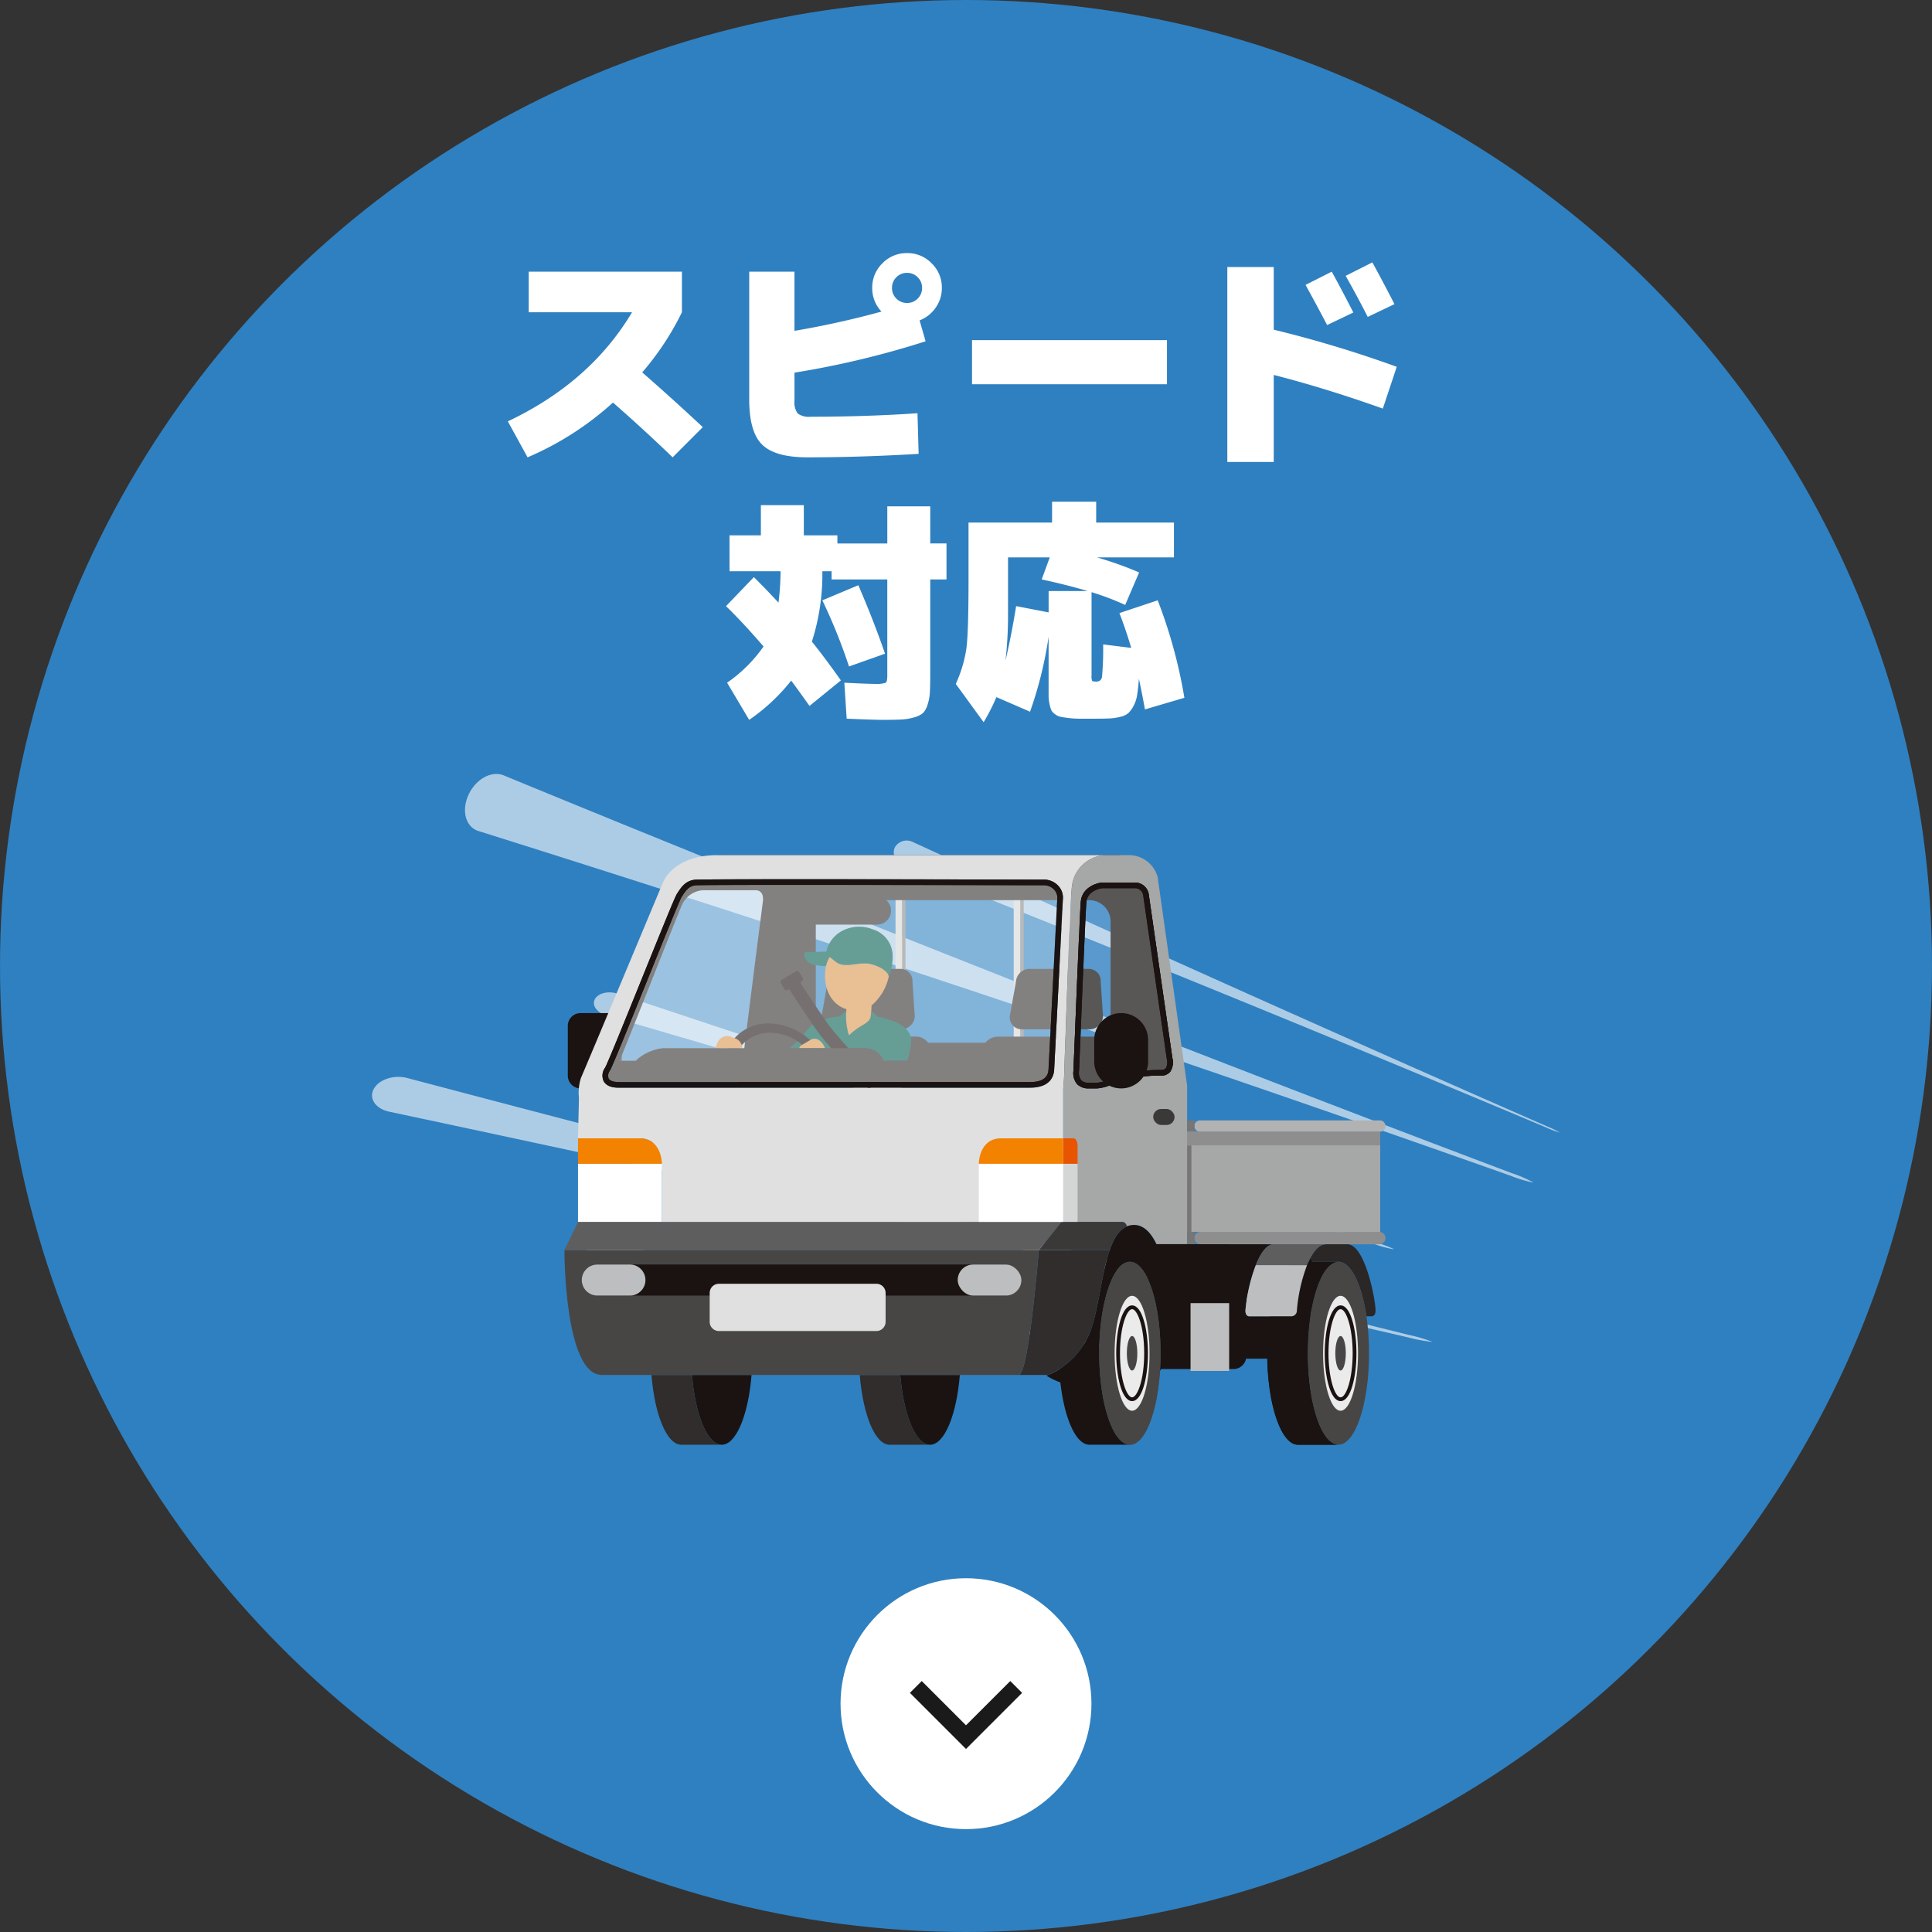 <svg xmlns="http://www.w3.org/2000/svg" xmlns:xlink="http://www.w3.org/1999/xlink" width="308" height="308" viewBox="0 0 308 308">
  <rect x="0" y="0" width="308" height="308" fill="#333333" stroke="none"/>
  <defs>
    <clipPath id="clip-path">
      <rect id="長方形_33610" data-name="長方形 33610" width="170.382" height="65.172" fill="#fff"/>
    </clipPath>
    <clipPath id="clip-path-2">
      <rect id="長方形_33611" data-name="長方形 33611" width="106.219" height="46.557" fill="#fff"/>
    </clipPath>
    <clipPath id="clip-path-3">
      <rect id="長方形_33612" data-name="長方形 33612" width="169.096" height="42.273" fill="#fff"/>
    </clipPath>
    <clipPath id="clip-path-4">
      <rect id="長方形_33613" data-name="長方形 33613" width="93.63" height="18.809" fill="#fff"/>
    </clipPath>
    <clipPath id="clip-path-5">
      <rect id="長方形_33614" data-name="長方形 33614" width="127.601" height="40.969" fill="#fff"/>
    </clipPath>
    <clipPath id="clip-path-6">
      <rect id="長方形_33603" data-name="長方形 33603" width="130.898" height="95.003" fill="none"/>
    </clipPath>
    <clipPath id="clip-path-7">
      <rect id="長方形_33585" data-name="長方形 33585" width="23.907" height="30.99" fill="none"/>
    </clipPath>
    <clipPath id="clip-path-8">
      <rect id="長方形_33586" data-name="長方形 33586" width="14.065" height="31.014" fill="none"/>
    </clipPath>
    <clipPath id="clip-path-9">
      <rect id="長方形_33591" data-name="長方形 33591" width="71.612" height="31.43" fill="none"/>
    </clipPath>
  </defs>
  <g id="anchor02" transform="translate(-806 -880)">
    <g id="グループ_74371" data-name="グループ 74371">
      <circle id="楕円形_161" data-name="楕円形 161" cx="154" cy="154" r="154" transform="translate(806 880)" fill="#2f80c0"/>
      <g id="グループ_71115" data-name="グループ 71115" transform="translate(1177.264 -294.185) rotate(90)">
        <circle id="楕円形_143" data-name="楕円形 143" cx="20" cy="20" r="20" transform="translate(1425.786 197.264)" fill="#fff"/>
        <path id="パス_49664" data-name="パス 49664" d="M1443.119,209.264l8,8-8,8" fill="none" stroke="#1a1a1a" stroke-miterlimit="10" stroke-width="2.667"/>
      </g>
      <path id="パス_138970" data-name="パス 138970" d="M-67.71-21.275V-27.75h24.42v6.475a44.409,44.409,0,0,1-6.327,9.583Q-44.7-7.4-39.96-2.96l-4.81,4.81q-4.551-4.4-9.509-8.732A48.569,48.569,0,0,1-67.895,1.85L-71.04-3.885q13.135-6.216,19.8-17.39ZM-5.735-5.18l.185,6.475q-9.25.555-17.76.555-5.106,0-7.178-2.017T-32.56-7.4V-27.75h7.215v9.435q6.993-1.184,13.875-3.071a5.354,5.354,0,0,1-1.48-3.774,5.346,5.346,0,0,1,1.628-3.922A5.346,5.346,0,0,1-7.4-30.71a5.346,5.346,0,0,1,3.922,1.628A5.346,5.346,0,0,1-1.85-25.16a5.371,5.371,0,0,1-.98,3.145A5.565,5.565,0,0,1-5.4-19.98l.962,3.33a142.9,142.9,0,0,1-20.905,5v4.44a3,3,0,0,0,.518,2.072,3,3,0,0,0,2.072.518Q-13.912-4.625-5.735-5.18ZM-5.7-23.458a2.318,2.318,0,0,0,.7-1.7,2.318,2.318,0,0,0-.7-1.7,2.318,2.318,0,0,0-1.7-.7,2.318,2.318,0,0,0-1.7.7,2.318,2.318,0,0,0-.7,1.7,2.318,2.318,0,0,0,.7,1.7,2.318,2.318,0,0,0,1.7.7A2.318,2.318,0,0,0-5.7-23.458ZM2.96-9.805v-7.03H34.04v7.03ZM63.751-21.238l-4.181,2q-1.48-2.849-3.441-6.4L60.31-27.75Q61.975-24.716,63.751-21.238ZM70.3-22.57l-4.255,2.035q-1.554-3.071-3.515-6.549l4.255-2.146Q69.153-24.864,70.3-22.57Zm.37,9.99L68.45-5.92q-9.139-3.256-17.39-5.365V2.59h-7.4V-28.49h7.4v9.99A186.332,186.332,0,0,1,70.67-12.58ZM-20.9,24.645l5.735-2.405q2.479,5.735,4.255,10.915L-16.65,35.19A89.357,89.357,0,0,0-20.9,24.645Zm-15.355.925,4.44-4.625q2.183,2.183,3.922,4.07a42.342,42.342,0,0,0,.333-5h-8.14V14.285h5V9.475h6.845v4.81H-18.5v1.3h7.955V9.66H-3.7v5.92h2.59v5.735H-3.7V36.3q0,1.887-.056,2.96a7.588,7.588,0,0,1-.37,2.017,3.293,3.293,0,0,1-.722,1.332,3.516,3.516,0,0,1-1.387.684,8.62,8.62,0,0,1-2.054.352q-1.073.055-3,.056-1.3,0-5.735-.185l-.37-5.735q3.7.185,4.81.185a5,5,0,0,0,1.758-.167q.277-.167.278-1.129V21.315h-8.88v-1.3H-20.9A35.193,35.193,0,0,1-22.57,31.231q1.924,2.368,4.625,6.179l-5,4.07q-2.109-2.96-2.923-4.033a30.508,30.508,0,0,1-6.7,6.253l-3.515-5.92a23.307,23.307,0,0,0,5.809-5.772Q-33.448,28.308-36.26,25.57Zm57.646-2.405q-3.367-1-7.326-1.85L15.355,17.8H8.7v8.88a63.1,63.1,0,0,1-.407,7.585q.962-4.107,1.7-8.695l5.18,1v-3.4Zm5.069,3.515,6.1-2.035a78.884,78.884,0,0,1,4.255,15.54l-6.29,1.85q-.37-2.109-.962-4.884-.111,1.554-.278,2.571a5.455,5.455,0,0,1-.573,1.757,4.685,4.685,0,0,1-.814,1.129,2.9,2.9,0,0,1-1.313.611,9.037,9.037,0,0,1-1.758.259q-.851.037-2.442.037H20.054a14.181,14.181,0,0,1-1.721-.111q-.907-.111-1.314-.2a2.292,2.292,0,0,1-.851-.425,1.739,1.739,0,0,1-.573-.629,5.708,5.708,0,0,1-.278-.98,6.061,6.061,0,0,1-.148-1.277V30.454A63.231,63.231,0,0,1,12.21,42.4L6.845,40.074a30.57,30.57,0,0,1-2.035,4l-4.44-6.1a20.954,20.954,0,0,0,1.7-5.7q.333-2.59.333-10.952V12.25h13.32V8.92h7.03v3.33h12.4V17.8H22.866A57.651,57.651,0,0,1,29.6,20.2l-2.22,5.18a43.288,43.288,0,0,0-5.365-2.035V36.67a1.876,1.876,0,0,0,.092.814q.092.111.648.111a.844.844,0,0,0,.925-.74,48.3,48.3,0,0,0,.185-5.18l4.477.555Q27.454,29.233,26.455,26.68Z" transform="translate(958 951.058)" fill="#fff"/>
      <g id="グループ_74365" data-name="グループ 74365" transform="translate(865.312 1003.385)">
        <g id="グループ_74364" data-name="グループ 74364" transform="translate(0)" opacity="0.6">
          <g id="グループ_74351" data-name="グループ 74351" transform="translate(14.818)">
            <g id="グループ_74350" data-name="グループ 74350">
              <g id="グループ_74349" data-name="グループ 74349" clip-path="url(#clip-path)">
                <path id="パス_138961" data-name="パス 138961" d="M47.391,3.357C46.244,5.889,46.963,8.474,49,9.1Q131.9,35.161,213.519,64.046a20.782,20.782,0,0,0,3.707,1.115,20.172,20.172,0,0,0-3.521-1.528Q132.833,33.1,53.025.231c-1.949-.812-4.484.595-5.634,3.127" transform="translate(-46.845 0)" fill="#fff"/>
              </g>
            </g>
          </g>
          <g id="グループ_74354" data-name="グループ 74354" transform="translate(83.156 10.627)">
            <g id="グループ_74353" data-name="グループ 74353">
              <g id="グループ_74352" data-name="グループ 74352" clip-path="url(#clip-path-2)">
                <path id="パス_138962" data-name="パス 138962" d="M263.043,34.722a2.067,2.067,0,0,0,1.312,2.706q51.527,20.432,102.577,41.91a14.592,14.592,0,0,0,2.171.814,14.7,14.7,0,0,0-2.081-1.012q-50.713-22.225-101.037-45.3a2.18,2.18,0,0,0-2.943.888" transform="translate(-262.885 -33.597)" fill="#fff"/>
              </g>
            </g>
          </g>
          <g id="グループ_74357" data-name="グループ 74357" transform="translate(0 48.292)">
            <g id="グループ_74356" data-name="グループ 74356">
              <g id="グループ_74355" data-name="グループ 74355" clip-path="url(#clip-path-3)">
                <path id="パス_138963" data-name="パス 138963" d="M.268,154.6c-.818,1.53.3,3.158,2.493,3.62q81.508,17.318,162.308,35.953a25.5,25.5,0,0,0,4.026.754,23.142,23.142,0,0,0-3.827-1.128Q85.154,173.877,5.634,152.851c-2.134-.568-4.547.218-5.366,1.748" transform="translate(0 -152.666)" fill="#fff"/>
              </g>
            </g>
          </g>
          <g id="グループ_74360" data-name="グループ 74360" transform="translate(34.215 74.611)">
            <g id="グループ_74359" data-name="グループ 74359">
              <g id="グループ_74358" data-name="グループ 74358" clip-path="url(#clip-path-4)">
                <path id="パス_138964" data-name="パス 138964" d="M108.241,236.66c-.369.693.646,1.489,2.257,1.766q44.286,7.68,88.336,15.8a23.915,23.915,0,0,0,2.961.447,21.783,21.783,0,0,0-2.841-.672q-43.686-8.8-87.165-17.99c-1.58-.336-3.175-.043-3.547.651" transform="translate(-108.165 -235.871)" fill="#fff"/>
              </g>
            </g>
          </g>
          <g id="グループ_74363" data-name="グループ 74363" transform="translate(35.369 34.82)">
            <g id="グループ_74362" data-name="グループ 74362">
              <g id="グループ_74361" data-name="グループ 74361" clip-path="url(#clip-path-5)">
                <path id="パス_138965" data-name="パス 138965" d="M111.971,111.16c-.522.977.3,2.136,1.82,2.579q61.584,17.954,122.8,36.585a15.65,15.65,0,0,0,2.818.713,14.56,14.56,0,0,0-2.662-1.005q-60.709-19.588-121.118-39.736c-1.493-.5-3.142-.11-3.663.866" transform="translate(-111.813 -110.076)" fill="#fff"/>
              </g>
            </g>
          </g>
        </g>
        <g id="グループ_74336" data-name="グループ 74336" transform="translate(30.666 12.944)">
          <g id="グループ_74337" data-name="グループ 74337" transform="translate(0)">
            <g id="グループ_74334" data-name="グループ 74334">
              <g id="グループ_74333" data-name="グループ 74333" clip-path="url(#clip-path-6)">
                <path id="パス_138803" data-name="パス 138803" d="M10.162,82.41a2.043,2.043,0,0,1-2.042,2.043H3.6A2.044,2.044,0,0,1,1.559,82.41V74.484A2.043,2.043,0,0,1,3.6,72.442H8.121a2.042,2.042,0,0,1,2.042,2.042Z" transform="translate(-1.017 -47.267)" fill="#1a1311"/>
                <path id="パス_138805" data-name="パス 138805" d="M158.244,40.85H98.992l-.334-.341V17.893a9.331,9.331,0,0,1,9.224-9.413h41.473a9.331,9.331,0,0,1,9.225,9.413v22.6Zm-57.569-1.8h55.89l.25-.255v-20.9a7.545,7.545,0,0,0-7.459-7.611H107.882a7.545,7.545,0,0,0-7.459,7.611V38.776Z" transform="translate(-64.372 -5.533)" fill="#a6a7a7"/>
                <path id="パス_138806" data-name="パス 138806" d="M155.363,39.872H96.111l-.334-.34V16.914A9.331,9.331,0,0,1,105,7.5h41.474a9.331,9.331,0,0,1,9.225,9.412v22.6Zm-57.57-1.8h55.891l.25-.255v-20.9a7.545,7.545,0,0,0-7.459-7.61H105a7.545,7.545,0,0,0-7.459,7.61V37.8Z" transform="translate(-62.492 -4.895)" fill="#ebebeb"/>
                <rect id="長方形_33581" data-name="長方形 33581" width="0.556" height="28.823" transform="translate(53.825 4.416)" fill="#898a8a"/>
                <rect id="長方形_33582" data-name="長方形 33582" width="1.035" height="28.823" transform="translate(52.788 4.416)" fill="#d4d5d5"/>
                <rect id="長方形_33583" data-name="長方形 33583" width="0.556" height="28.823" transform="translate(72.664 4.416)" fill="#898a8a"/>
                <rect id="長方形_33584" data-name="長方形 33584" width="1.035" height="28.823" transform="translate(71.628 4.416)" fill="#d4d5d5"/>
                <path id="パス_138807" data-name="パス 138807" d="M106.056,36.739H12.046L25.4,4.27A9.141,9.141,0,0,1,33.611,0H96.186a6.482,6.482,0,0,1,5.772,4.976c.637,2.688,4.1,31.762,4.1,31.762M94.93,10.575a3.4,3.4,0,0,0-3.405-3.4H51.336a3.4,3.4,0,0,0-3.4,3.4v15.92a3.4,3.4,0,0,0,3.4,3.405H91.525a3.4,3.4,0,0,0,3.405-3.405ZM38.355,5.6H30.434a3.907,3.907,0,0,0-3.763,2.2c-.7,1.408-9.49,24.03-10.621,26.357s.253,2.384.672,2.384,15.25.052,17.23.052S36,35.58,36.032,34.96,39.246,9.207,39.481,7.533,38.844,5.6,38.355,5.6" transform="translate(-7.86)" fill="#302d2c"/>
                <g id="グループ_74326" data-name="グループ 74326" transform="translate(7.753 5.603)" opacity="0.2">
                  <g id="グループ_74325" data-name="グループ 74325">
                    <g id="グループ_74324" data-name="グループ 74324" clip-path="url(#clip-path-7)">
                      <path id="パス_138808" data-name="パス 138808" d="M45.053,16.124H37.132a3.907,3.907,0,0,0-3.763,2.2c-.7,1.408-9.49,24.03-10.621,26.357s.253,2.384.672,2.384,15.25.052,17.23.052S42.694,46.1,42.73,45.48s3.213-25.753,3.448-27.427-.637-1.929-1.126-1.929" transform="translate(-22.311 -16.124)" fill="#fff"/>
                    </g>
                  </g>
                </g>
                <path id="パス_138809" data-name="パス 138809" d="M132.809,59.755a2.187,2.187,0,0,1-2.157,2.042H119.867a1.911,1.911,0,0,1-1.929-2.042l.99-5.552a2.187,2.187,0,0,1,2.157-2.042h9.423a1.911,1.911,0,0,1,1.929,2.042Z" transform="translate(-76.95 -34.034)" fill="#302d2c"/>
                <path id="パス_138810" data-name="パス 138810" d="M116.79,85.085a3.1,3.1,0,0,1,2.892,2h7.432l.186-1.257a2.5,2.5,0,0,0-2.187-2.587H107.852a2.606,2.606,0,0,0-2.384,1.842Z" transform="translate(-68.815 -54.314)" fill="#302d2c"/>
                <path id="パス_138811" data-name="パス 138811" d="M122.395,75.36a.477.477,0,0,0-.027-.1c-.913-1.662-2.786-2.115-3.854-2.449a12.908,12.908,0,0,0-1.387-.351,2.54,2.54,0,0,0-.9-.8,7.134,7.134,0,0,1-.1.907c-.264,1.126-1.682,1.181-3.436,2.9a9.864,9.864,0,0,1-.476-3.185c.008-.2.026-.411.042-.619l-.033.012c-.493.205-.517.4-1.054.784h-.01a10.36,10.36,0,0,0-4.108,1.226,2.877,2.877,0,0,0-.962.843,11.97,11.97,0,0,1-2.911,3h12.12a3.1,3.1,0,0,1,2.892,2h3.794a14.836,14.836,0,0,0,.6-3.077,2.38,2.38,0,0,0-.187-1.087" transform="translate(-67.318 -46.752)" fill="#005d50"/>
                <path id="パス_138812" data-name="パス 138812" d="M106.9,61.865c-1.35-1.842-3.563-5.235-4.641-6.9l.256-.153a.417.417,0,0,0,.144-.571l-.537-.9a.417.417,0,0,0-.571-.145l-2.238,1.333a.416.416,0,0,0-.144.57l.538.9a.417.417,0,0,0,.572.145l.211-.126c1.07,1.658,3.334,5.131,4.751,7.064,1.889,2.577,7.764,8.638,8.014,8.895l1.476-1.432c-.06-.062-6.025-6.217-7.83-8.679" transform="translate(-64.666 -34.668)" fill="#1a1311"/>
                <path id="パス_138813" data-name="パス 138813" d="M126.272,47.772c-1.44-.116-2.83.428-4.113.161-.82-.171-1.145-.709-1.9-1.182a4.022,4.022,0,0,0-.561,1.416h-.016a7.719,7.719,0,0,0-.151,1.19c-.134,2.732,1.167,5.024,3.412,5.7-.03.32-.053.652-.065.971a9.858,9.858,0,0,0,.476,3.185c1.754-1.718,3.172-1.773,3.436-2.9a15.368,15.368,0,0,0,.157-1.856,8.319,8.319,0,0,0,2.746-4.6c-.052-1.044-2.243-1.99-3.417-2.084" transform="translate(-77.982 -30.504)" fill="#da944d"/>
                <path id="パス_138814" data-name="パス 138814" d="M124.051,37.106a4.461,4.461,0,0,0-3.176-3.85,5.8,5.8,0,0,0-5.36.556,4.983,4.983,0,0,0-2.022,3.007l-3.288.07c.086,0,.16,0,.243.006l-.091.006c-.875.08-.2,1.485.728,1.861a6.674,6.674,0,0,0,2.366.341,4.019,4.019,0,0,1,.561-1.416c.759.473,1.084,1.01,1.9,1.181,1.284.267,2.672-.277,4.113-.161,1.178.1,3.38,1.046,3.419,2.094a8,8,0,0,0,.6-3.7" transform="translate(-71.74 -21.439)" fill="#005d50"/>
                <path id="パス_138815" data-name="パス 138815" d="M219.154,59.755A2.187,2.187,0,0,1,217,61.8H206.211a1.911,1.911,0,0,1-1.928-2.042l.99-5.552a2.187,2.187,0,0,1,2.157-2.042h9.423a1.911,1.911,0,0,1,1.929,2.042Z" transform="translate(-133.287 -34.034)" fill="#302d2c"/>
                <path id="パス_138816" data-name="パス 138816" d="M210.682,83.243H193.421a2.608,2.608,0,0,0-2.443,2.042l-.354,1.8h11c-.04.759-.067,1.263-.076,1.419a1.811,1.811,0,0,1-1.077,1.635h11.762l.634-4.312a2.5,2.5,0,0,0-2.186-2.587" transform="translate(-124.378 -54.314)" fill="#302d2c"/>
                <path id="パス_138817" data-name="パス 138817" d="M243.859,3.507A4.729,4.729,0,0,0,239.383,0H235.39a5.623,5.623,0,0,0-5.2,4.977c-.328,2.688-1.256,30.548-1.256,30.548l-.137,1.777V58.464h9.338a.749.749,0,0,1,.782.727,3.588,3.588,0,0,1,1.23-.236c1.484,0,2.644,1.218,3.514,3.052h4.893V36.739Zm2.025,30.99a1.776,1.776,0,0,1-1.485.643,20.422,20.422,0,0,0-7.9,1.447,6.986,6.986,0,0,1-2.3.6h-1.3a2.473,2.473,0,0,1-1.864-.667,2.7,2.7,0,0,1-.61-2.084c.068-1.5.187-4.441.325-7.847.33-8.133.741-18.256.865-19.279.254-2.09,2.322-2.834,3.38-2.936l5.257,0a2.2,2.2,0,0,1,2.186,1.9l3.763,26.074a2.772,2.772,0,0,1-.321,2.153" transform="translate(-149.281)" fill="#a6a7a7"/>
                <path id="パス_138818" data-name="パス 138818" d="M249.267,40.542,245.5,14.468a2.2,2.2,0,0,0-2.186-1.9l-5.257,0c-1.058.1-3.126.846-3.38,2.937-.124,1.023-.535,11.146-.865,19.279-.138,3.406-.257,6.342-.325,7.847a2.7,2.7,0,0,0,.61,2.084,2.472,2.472,0,0,0,1.864.667h1.3a6.986,6.986,0,0,0,2.3-.6,20.428,20.428,0,0,1,7.9-1.447,1.776,1.776,0,0,0,1.485-.642,2.772,2.772,0,0,0,.321-2.154m-1.032,1.6a.918.918,0,0,1-.774.3,21.5,21.5,0,0,0-8.209,1.5,6.479,6.479,0,0,1-1.987.539h-1.3a1.628,1.628,0,0,1-1.213-.388,1.909,1.909,0,0,1-.361-1.422c.068-1.505.187-4.442.326-7.85.312-7.69.739-18.22.859-19.208.23-1.889,2.478-2.139,2.529-2.146h5.214a1.31,1.31,0,0,1,1.3,1.132l3.772,26.118a1.974,1.974,0,0,1-.149,1.426" transform="translate(-152.343 -8.198)" fill="#1a1311"/>
                <g id="グループ_74329" data-name="グループ 74329" transform="translate(82.042 5.267)" opacity="0.2">
                  <g id="グループ_74328" data-name="グループ 74328">
                    <g id="グループ_74327" data-name="グループ 74327" clip-path="url(#clip-path-8)">
                      <path id="パス_138819" data-name="パス 138819" d="M246.3,16.289a1.31,1.31,0,0,0-1.3-1.132h-5.214c-.051.008-2.3.256-2.528,2.146-.121.988-.548,11.518-.859,19.208-.139,3.407-.258,6.344-.326,7.85a1.91,1.91,0,0,0,.361,1.422,1.628,1.628,0,0,0,1.213.388h1.3a6.478,6.478,0,0,0,1.987-.539,21.5,21.5,0,0,1,8.209-1.5.918.918,0,0,0,.774-.295,1.974,1.974,0,0,0,.149-1.426Z" transform="translate(-236.077 -15.157)" fill="#fff"/>
                    </g>
                  </g>
                </g>
                <path id="パス_138820" data-name="パス 138820" d="M237.264,45.38h-1.3a2.472,2.472,0,0,1-1.864-.667,2.7,2.7,0,0,1-.61-2.084c.067-1.5.187-4.44.325-7.847.33-8.133.741-18.256.865-19.28.254-2.09,2.322-2.834,3.38-2.936l5.257,0a2.2,2.2,0,0,1,2.186,1.9l3.763,26.074a2.772,2.772,0,0,1-.321,2.153,1.775,1.775,0,0,1-1.484.643,20.423,20.423,0,0,0-7.9,1.447,6.986,6.986,0,0,1-2.3.6m.839-31.915c-.051.008-2.3.256-2.528,2.146-.121.988-.548,11.518-.86,19.207-.139,3.407-.258,6.344-.326,7.85a1.909,1.909,0,0,0,.361,1.422,1.627,1.627,0,0,0,1.213.388h1.3a6.472,6.472,0,0,0,1.988-.54,21.5,21.5,0,0,1,8.209-1.5.918.918,0,0,0,.774-.295,1.97,1.97,0,0,0,.149-1.426L244.614,14.6a1.311,1.311,0,0,0-1.3-1.132Z" transform="translate(-152.343 -8.198)" fill="#1a1311"/>
                <path id="パス_138821" data-name="パス 138821" d="M76.8,81.123a5.934,5.934,0,0,1,4.94-2.451,8.064,8.064,0,0,1,5.638,2.451h1.854a9.956,9.956,0,0,0-7.706-3.952,7.142,7.142,0,0,0-6.581,3.952Z" transform="translate(-48.903 -50.352)" fill="#1a1311"/>
                <path id="パス_138822" data-name="パス 138822" d="M73.532,84.931a1.7,1.7,0,0,0-1.087-1.548l-.676-.261a1.7,1.7,0,0,0-2.2.973l-.323.835Z" transform="translate(-45.18 -54.16)" fill="#da944d"/>
                <path id="パス_138823" data-name="パス 138823" d="M111.8,85.721l-.117-.255c-.391-.855-1.215-1.525-2.07-1.135l-1.389.813a1.016,1.016,0,0,0-.555.577Z" transform="translate(-70.252 -54.95)" fill="#da944d"/>
                <path id="パス_138824" data-name="パス 138824" d="M20.128,93.386c.2.36.768.558,1.586.558H87.336c1.853,0,2.832-.666,2.91-1.979.009-.156.036-.66.076-1.419H63.941a3.1,3.1,0,0,0-2.892-2H28.821a7.392,7.392,0,0,0-4.376,2h-3.4c-.364.854-.61,1.4-.715,1.576a1.315,1.315,0,0,0-.2,1.264" transform="translate(-13.074 -57.773)" fill="#302d2c"/>
                <path id="長方形_33587" data-name="長方形 33587" d="M2.223,0H12.359a2.223,2.223,0,0,1,2.223,2.223v0a2.222,2.222,0,0,1-2.222,2.222H2.221A2.221,2.221,0,0,1,0,2.224v0A2.223,2.223,0,0,1,2.223,0Z" transform="translate(37.488 6.628)" fill="#302d2c"/>
                <path id="パス_138825" data-name="パス 138825" d="M327.3,186.545c-2.7,0-4.89,6.527-4.89,14.58s2.189,14.581,4.89,14.581h6.455c-2.7,0-4.889-6.529-4.889-14.581s2.19-14.58,4.889-14.58Z" transform="translate(-210.361 -121.716)" fill="#1a1311"/>
                <path id="長方形_33588" data-name="長方形 33588" d="M.9,0H29.573a.9.9,0,0,1,.9.9v0a.9.9,0,0,1-.9.9H.9A.9.9,0,0,1,0,.9v0A.9.9,0,0,1,.9,0Z" transform="translate(100.422 42.285)" fill="#b2b2b3"/>
                <path id="パス_138826" data-name="パス 138826" d="M285.644,123.484h1.677a.511.511,0,0,1-.511-.511v-.786a.511.511,0,0,1,.511-.511h-1.677Z" transform="translate(-186.376 -79.391)" fill="#767676"/>
                <path id="長方形_33589" data-name="長方形 33589" d="M.986,0h28.5a.986.986,0,0,1,.986.986v0a.987.987,0,0,1-.987.987H.988A.988.988,0,0,1,0,.986v0A.986.986,0,0,1,.986,0Z" transform="translate(100.422 60.064)" fill="#8e8e8f"/>
                <path id="パス_138827" data-name="パス 138827" d="M348.111,178.5h-3.379c-.987,0-1.81.877-2.476,2.13.011.019.02.043.031.063.1.194.2.393.294.6H346.7c2,0,3.714,3.572,4.473,8.689h.858s.6.018.6-.908c0-1.607-1.631-10.577-4.52-10.577" transform="translate(-223.314 -116.466)" fill="#2b2726"/>
                <path id="パス_138828" data-name="パス 138828" d="M350.761,201.125c0,8.052-2.189,14.581-4.889,14.581s-4.889-6.529-4.889-14.581,2.19-14.58,4.889-14.58,4.889,6.527,4.889,14.58" transform="translate(-222.483 -121.716)" fill="#474645"/>
                <path id="パス_138829" data-name="パス 138829" d="M353.6,211.3c0,5.06-1.247,9.16-2.786,9.16s-2.786-4.1-2.786-9.16,1.248-9.163,2.786-9.163,2.786,4.1,2.786,9.163" transform="translate(-227.08 -131.887)" fill="#ebebeb"/>
                <path id="パス_138830" data-name="パス 138830" d="M58.516,238.448c.521,6.383,2.45,11.124,4.75,11.124s4.229-4.741,4.749-11.124Z" transform="translate(-38.18 -155.582)" fill="#1a1311"/>
                <path id="パス_138831" data-name="パス 138831" d="M46.4,238.448H39.94c.521,6.383,2.449,11.124,4.75,11.124h6.456c-2.3,0-4.229-4.741-4.75-11.124" transform="translate(-26.06 -155.582)" fill="#302d2c"/>
                <path id="パス_138832" data-name="パス 138832" d="M154.064,238.448c.521,6.383,2.449,11.124,4.749,11.124s4.229-4.741,4.75-11.124Z" transform="translate(-100.523 -155.582)" fill="#1a1311"/>
                <path id="パス_138833" data-name="パス 138833" d="M141.942,238.448h-6.457c.521,6.383,2.45,11.124,4.75,11.124h6.456c-2.3,0-4.228-4.741-4.749-11.124" transform="translate(-88.401 -155.582)" fill="#302d2c"/>
                <path id="パス_138834" data-name="パス 138834" d="M255.127,201.125c0,8.052-2.188,14.581-4.888,14.581s-4.889-6.529-4.889-14.581,2.189-14.58,4.889-14.58,4.888,6.527,4.888,14.58" transform="translate(-160.084 -121.716)" fill="#474645"/>
                <path id="パス_138835" data-name="パス 138835" d="M257.966,211.3c0,5.06-1.247,9.16-2.786,9.16s-2.786-4.1-2.786-9.16,1.248-9.163,2.786-9.163,2.786,4.1,2.786,9.163" transform="translate(-164.681 -131.887)" fill="#ebebeb"/>
                <path id="パス_138836" data-name="パス 138836" d="M262.783,190.1c0-8.053,2.19-14.58,4.889-14.58h-4.13c-.1-.229-.205-.457-.317-.668-.112.212-.219.436-.323.668h0c-.078.173-.153.349-.226.529a26.353,26.353,0,0,0-1.623,7.251.9.9,0,0,1-.947.908h-6.657s-.6.018-.6-.908a27.158,27.158,0,0,1,1.655-7.251c.733-1.856,1.7-3.325,2.865-3.325l-18.711-.025c-.87-1.835-2.03-3.024-3.514-3.052-3.109-.059-4.258,4.317-5.16,8.957-.649,3.277-1.181,6.685-2.175,8.758a12.684,12.684,0,0,1-4.642,5.284c0,.006,0,.011,0,.017a9.463,9.463,0,0,1-2.036,1,11.622,11.622,0,0,0,2.219,1.085c.652,5.767,2.476,9.928,4.629,9.928h6.456c-2.025,0-3.764-3.676-4.505-8.913a40.652,40.652,0,0,1-.384-5.668c0-8.053,2.189-14.58,4.889-14.58,1.158,0,2.222,1.2,3.059,3.211a17.971,17.971,0,0,1,.754,2.25l.006.019c.108.4.209.824.3,1.26l.012.059q.141.66.257,1.364l0,.016q.117.715.208,1.471c0,.016,0,.032.006.048.057.481.106.974.146,1.477,0,.046.007.092.011.138q.056.732.087,1.489c0,.044,0,.087.006.131.02.54.032,1.089.032,1.646,0,.453-.008.9-.022,1.342-.006.183-.016.361-.023.542-.014.313-.026.628-.047.934.067-.1.127-.2.189-.3h11.485a2.057,2.057,0,0,0,2.052-1.651h3.376c.151,7.649,2.277,13.716,4.881,13.716h6.455c-2.7,0-4.889-6.529-4.889-14.581" transform="translate(-144.284 -110.687)" fill="#1a1311"/>
                <path id="パス_138837" data-name="パス 138837" d="M255.127,201.125c0,8.052-2.188,14.581-4.888,14.581s-4.889-6.529-4.889-14.581,2.189-14.58,4.889-14.58,4.888,6.527,4.888,14.58" transform="translate(-160.084 -121.716)" fill="#474645"/>
                <path id="パス_138838" data-name="パス 138838" d="M257.966,211.3c0,5.06-1.247,9.16-2.786,9.16s-2.786-4.1-2.786-9.16,1.248-9.163,2.786-9.163,2.786,4.1,2.786,9.163" transform="translate(-164.681 -131.887)" fill="#ebebeb"/>
                <path id="パス_138839" data-name="パス 138839" d="M355.312,223.338c0,1.518-.374,2.748-.835,2.748s-.836-1.23-.836-2.748.374-2.749.836-2.749.835,1.23.835,2.749" transform="translate(-230.742 -143.929)" fill="#474645"/>
                <path id="パス_138840" data-name="パス 138840" d="M259.678,223.338c0,1.518-.374,2.748-.835,2.748s-.836-1.23-.836-2.748.374-2.749.836-2.749.835,1.23.835,2.749" transform="translate(-168.343 -143.929)" fill="#474645"/>
                <path id="パス_138841" data-name="パス 138841" d="M351.3,221.8c-1.643,0-2.53-3.931-2.53-7.629s.887-7.63,2.53-7.63,2.529,3.932,2.529,7.63-.886,7.629-2.529,7.629m0-14.658c-.91,0-1.929,3.006-1.929,7.029s1.019,7.028,1.929,7.028,1.928-3.005,1.928-7.028-1.018-7.029-1.928-7.029" transform="translate(-227.562 -134.764)" fill="#1a1311"/>
                <path id="パス_138842" data-name="パス 138842" d="M255.663,221.8c-1.643,0-2.53-3.931-2.53-7.629s.886-7.63,2.53-7.63,2.529,3.932,2.529,7.63-.886,7.629-2.529,7.629m0-14.658c-.806,0-1.929,2.674-1.929,7.029s1.123,7.028,1.929,7.028,1.929-2.673,1.929-7.028-1.123-7.029-1.929-7.029" transform="translate(-165.163 -134.764)" fill="#1a1311"/>
                <path id="パス_138843" data-name="パス 138843" d="M211.615,181.163s-1.6,19.908-3.2,19.908H213.1a12.339,12.339,0,0,0,6.406-6.2c1.53-3.189,1.96-9.544,3.417-13.712Z" transform="translate(-135.984 -118.204)" fill="#302d2c"/>
                <path id="パス_138844" data-name="パス 138844" d="M230.847,168.228h-9.615l-3.6,4.5H228.94c.64-1.832,1.451-3.237,2.689-3.768a.749.749,0,0,0-.782-.727" transform="translate(-141.998 -109.765)" fill="#3b3938"/>
                <path id="パス_138845" data-name="パス 138845" d="M0,181.163s-.035,19.908,5.97,19.908H72.429c1.6,0,3.2-19.908,3.2-19.908Z" transform="translate(0 -118.204)" fill="#474645"/>
                <path id="パス_138846" data-name="パス 138846" d="M0,172.723l2.168-4.5H79.234l-3.6,4.5Z" transform="translate(0 -109.765)" fill="#5f5e5e"/>
                <path id="パス_138847" data-name="パス 138847" d="M230.418,129.913h-1.626v4.055h2.3v-2.937s-.052-1.118-.677-1.118" transform="translate(-149.281 -84.765)" fill="#e85400"/>
                <rect id="長方形_33590" data-name="長方形 33590" width="2.302" height="9.256" transform="translate(79.511 49.207)" fill="#d4d5d5"/>
                <path id="パス_138848" data-name="パス 138848" d="M28.447,0c-7.006,0-8.631,4.27-8.631,4.27S7.225,34.387,6.7,35.525A7.745,7.745,0,0,0,6.387,38.7l-.15,6.452h9.832c3.529,0,3.54,4.055,3.54,4.055v9.26H83.581V37.3l.137-1.777s.929-27.86,1.256-30.548A5.623,5.623,0,0,1,90.178,0ZM82.141,34.246c-.05.85-.521,2.826-3.809,2.826H12.71c-1.482,0-2.106-.552-2.369-1.014a2.128,2.128,0,0,1,.21-2.17c.377-.634,3.308-7.882,5.894-14.277C19.683,11.6,21.673,6.7,21.983,6.214l.039-.061c.653-1.031,1.395-2.2,3.113-2.249,1.486-.042,7.031-.063,16.481-.063,9.254,0,21.89.019,37.559.06l1.471,0a3.068,3.068,0,0,1,2.128.963,2.707,2.707,0,0,1,.768,2.011c-.076,1.559-1.325,26.082-1.4,27.368" transform="translate(-4.069 0)" fill="#e0e0e0"/>
                <g id="グループ_74332" data-name="グループ 74332" transform="translate(6.963 4.741)" opacity="0.4">
                  <g id="グループ_74331" data-name="グループ 74331">
                    <g id="グループ_74330" data-name="グループ 74330" clip-path="url(#clip-path-9)">
                      <path id="パス_138849" data-name="パス 138849" d="M91.647,15.734a1.8,1.8,0,0,0-.521-1.346A2.171,2.171,0,0,0,89.65,13.7l-1.473,0c-15.668-.04-28.3-.06-37.557-.06-9.442,0-14.978.021-16.455.063-1.24.035-1.767.868-2.378,1.832l-.039.062c-.3.473-3.041,7.263-5.463,13.252-3.347,8.28-5.571,13.755-5.955,14.4a1.313,1.313,0,0,0-.2,1.264c.2.36.768.558,1.586.558H87.336c1.853,0,2.832-.666,2.91-1.978.076-1.284,1.324-25.8,1.4-27.358" transform="translate(-20.037 -13.641)" fill="#fff"/>
                    </g>
                  </g>
                </g>
                <path id="パス_138850" data-name="パス 138850" d="M85.642,44.282H20.02c-1.483,0-2.106-.552-2.369-1.014a2.129,2.129,0,0,1,.21-2.17c.377-.634,3.308-7.882,5.894-14.277,3.238-8.009,5.228-12.908,5.538-13.4l.039-.061c.653-1.031,1.394-2.2,3.113-2.249,1.486-.042,7.031-.064,16.481-.064,9.254,0,21.89.02,37.559.06l1.471,0a3.068,3.068,0,0,1,2.128.963,2.709,2.709,0,0,1,.768,2.011c-.076,1.559-1.325,26.082-1.4,27.368-.05.85-.521,2.826-3.809,2.826M48.926,11.951c-9.442,0-14.978.021-16.455.063-1.24.035-1.768.868-2.378,1.831l-.039.062c-.3.473-3.042,7.263-5.463,13.252-3.347,8.28-5.572,13.755-5.956,14.4a1.316,1.316,0,0,0-.2,1.264c.2.36.768.557,1.586.557H85.642c1.853,0,2.832-.666,2.91-1.978.076-1.284,1.324-25.8,1.4-27.358a1.806,1.806,0,0,0-.521-1.347,2.17,2.17,0,0,0-1.476-.683l-1.474,0c-15.668-.04-28.3-.06-37.557-.06" transform="translate(-11.379 -7.21)" fill="#1a1311"/>
                <path id="パス_138851" data-name="パス 138851" d="M16.069,129.913H6.237v4.055H19.609s-.01-4.055-3.539-4.055" transform="translate(-4.069 -84.765)" fill="#f38200"/>
                <rect id="長方形_33592" data-name="長方形 33592" width="13.372" height="9.256" transform="translate(2.168 49.207)" fill="#fff"/>
                <path id="長方形_33593" data-name="長方形 33593" d="M4.3,0h0A4.3,4.3,0,0,1,8.6,4.3V7.711a4.3,4.3,0,0,1-4.3,4.3h0A4.3,4.3,0,0,1,0,7.711V4.3A4.3,4.3,0,0,1,4.3,0Z" transform="translate(84.459 25.175)" fill="#1a1311"/>
                <path id="パス_138852" data-name="パス 138852" d="M193.626,129.913h9.912v4.055H190.088s.01-4.055,3.538-4.055" transform="translate(-124.028 -84.765)" fill="#f38200"/>
                <rect id="長方形_33594" data-name="長方形 33594" width="13.451" height="9.256" transform="translate(66.061 49.207)" fill="#fff"/>
                <path id="長方形_33595" data-name="長方形 33595" d="M2.477,0H67.484A2.476,2.476,0,0,1,69.96,2.476v0a2.476,2.476,0,0,1-2.476,2.476H2.477A2.477,2.477,0,0,1,0,2.477v0A2.477,2.477,0,0,1,2.477,0Z" transform="translate(2.768 65.261)" fill="#1a1311"/>
                <path id="長方形_33596" data-name="長方形 33596" d="M2.477,0h5.2A2.477,2.477,0,0,1,10.15,2.477v0A2.477,2.477,0,0,1,7.673,4.954h-5.2A2.477,2.477,0,0,1,0,2.477v0A2.477,2.477,0,0,1,2.477,0Z" transform="translate(2.768 65.261)" fill="#bdbebf"/>
                <rect id="長方形_33597" data-name="長方形 33597" width="10.15" height="4.954" rx="2.477" transform="translate(62.699 65.261)" fill="#bdbebf"/>
                <path id="長方形_33598" data-name="長方形 33598" d="M1.47,0H26.577a1.469,1.469,0,0,1,1.469,1.469V6.064a1.47,1.47,0,0,1-1.47,1.47H1.469A1.469,1.469,0,0,1,0,6.065V1.47A1.47,1.47,0,0,1,1.47,0Z" transform="translate(23.16 68.33)" fill="#e0e0e0"/>
                <rect id="長方形_33599" data-name="長方形 33599" width="3.404" height="2.554" rx="1.277" transform="translate(93.867 40.463)" fill="#3b3938"/>
                <rect id="長方形_33600" data-name="長方形 33600" width="30.783" height="15.97" transform="translate(99.272 44.099)" fill="#a6a7a7"/>
                <path id="パス_138853" data-name="パス 138853" d="M287.213,148.888a.5.5,0,0,1-.4-.489v-.954a.51.51,0,0,1,.51-.511h-.991V133.142h-.683v13.794h0v1.95l1.569,0" transform="translate(-186.376 -86.872)" fill="#767676"/>
                <rect id="長方形_33601" data-name="長方形 33601" width="6.155" height="10.809" transform="translate(99.819 71.416)" fill="#bdbebf"/>
                <path id="パス_138854" data-name="パス 138854" d="M312.4,195.32c0,.926.6.908.6.908h6.657a.9.9,0,0,0,.947-.908,26.347,26.347,0,0,1,1.623-7.251h-8.171a27.154,27.154,0,0,0-1.655,7.251" transform="translate(-203.833 -122.711)" fill="#bdbebf"/>
                <path id="パス_138855" data-name="パス 138855" d="M328.358,178.5h-8.332c-1.169,0-2.132,1.469-2.865,3.325h8.171c.743-1.855,1.746-3.325,3.026-3.325" transform="translate(-206.939 -116.466)" fill="#5f5e5e"/>
                <rect id="長方形_33602" data-name="長方形 33602" width="30.783" height="2.172" transform="translate(99.272 44.098)" fill="#8e8e8f"/>
              </g>
            </g>
          </g>
        </g>
      </g>
    </g>
  </g>
</svg>
